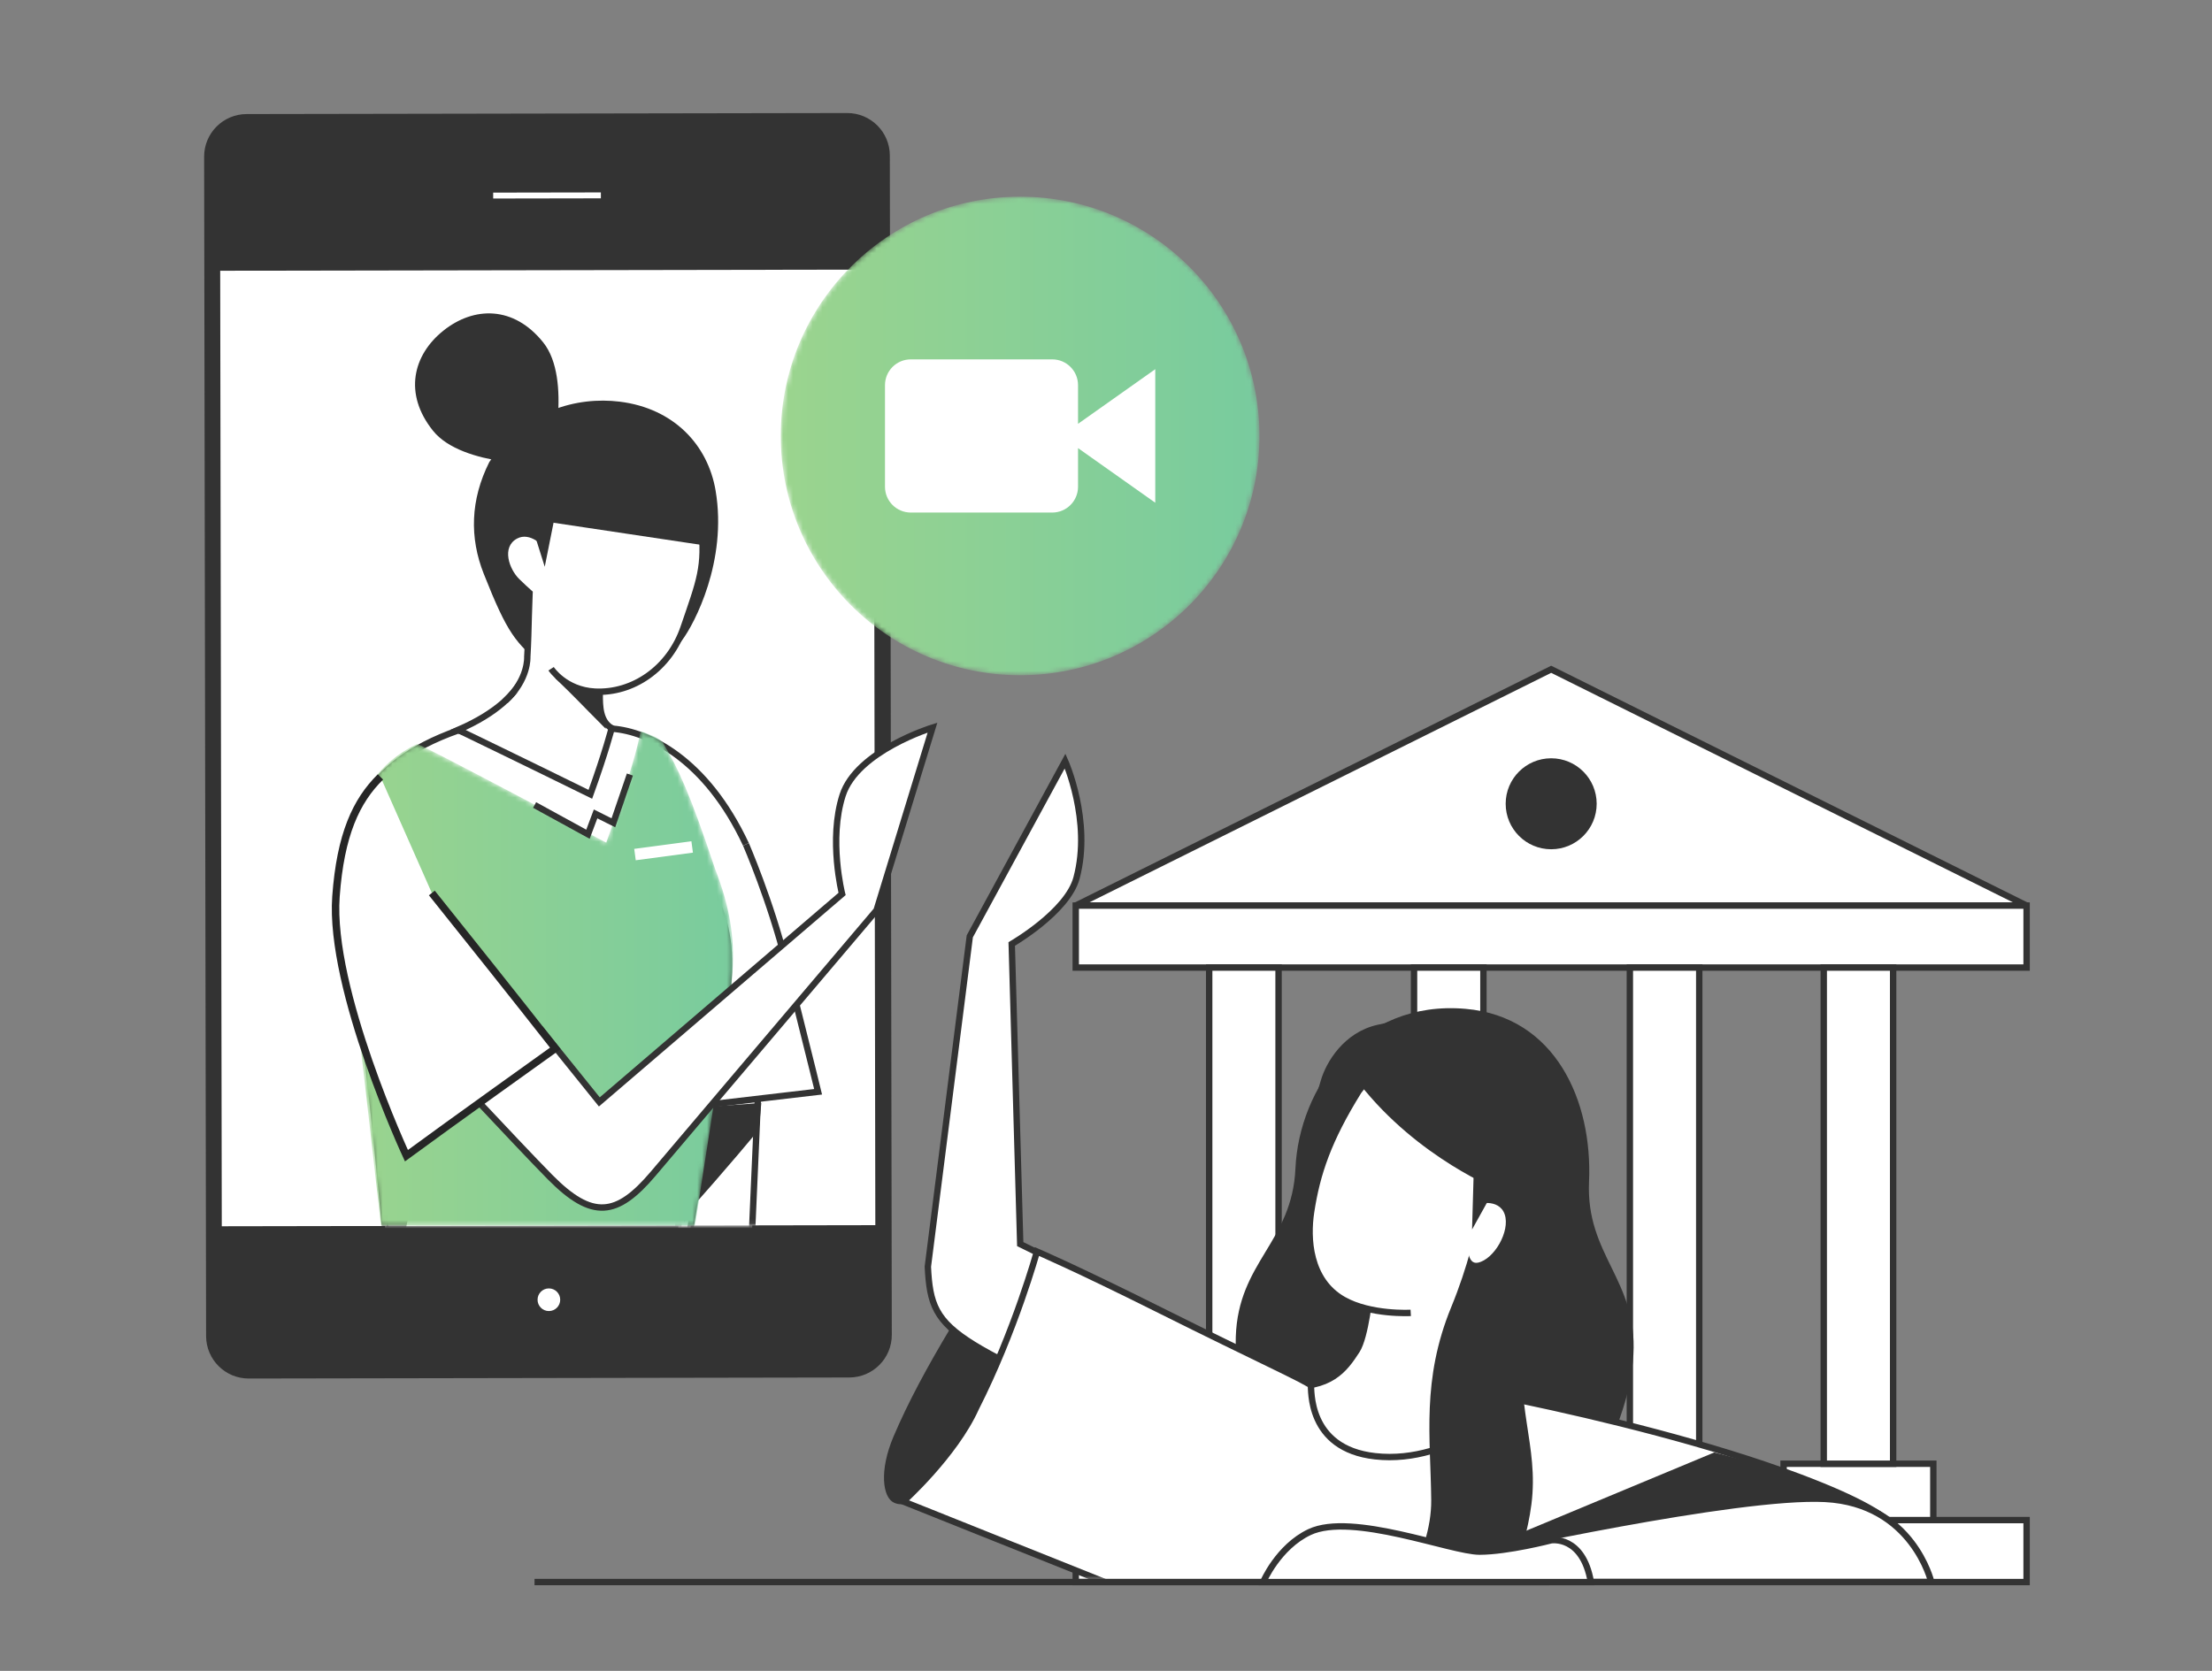 <?xml version="1.0" encoding="UTF-8"?>
<svg width="450px" height="340px" viewBox="0 0 450 340" version="1.1" xmlns="http://www.w3.org/2000/svg" xmlns:xlink="http://www.w3.org/1999/xlink">
    <rect x="0" y="0" width="450" height="340" fill="#808080" stroke="none"/>
    <title>首頁墊檔圖/ 點開App就像走一趟分行</title>
    <defs>
        <polygon id="path-1" points="0.344 192.666 291.493 192.199 291.373 2.106 -2.84217094e-14 0"></polygon>
        <polygon id="path-3" points="0.344 192.666 291.493 192.199 291.373 2.106 -2.84217094e-14 0"></polygon>
        <polyline id="path-5" points="0.344 192.666 291.493 192.199 291.373 2.106 -2.84217094e-14 0"></polyline>
        <polygon id="path-7" points="12.797 0 0 203.928 203.325 203.928 203.325 0"></polygon>
        <polygon id="path-9" points="12.797 0 0 203.928 203.325 203.928 203.325 0"></polygon>
        <polyline id="path-11" points="12.797 0 0 203.928 203.325 203.928 203.325 0"></polyline>
        <polyline id="path-13" points="12.797 0 0 203.928 203.325 203.928 203.325 0"></polyline>
        <polyline id="path-15" points="12.797 0 0 203.928 203.325 203.928 203.325 0"></polyline>
        <polyline id="path-17" points="12.797 0 0 203.928 203.325 203.928 203.325 0"></polyline>
        <polygon id="path-19" points="12.797 0 0 203.928 203.325 203.928 203.325 0"></polygon>
        <polyline id="path-21" points="12.797 0 0 203.928 203.325 203.928 203.325 0"></polyline>
        <polyline id="path-23" points="12.797 0 0 203.928 203.325 203.928 203.325 0"></polyline>
        <polyline id="path-25" points="12.797 0 0 203.928 203.325 203.928 203.325 0"></polyline>
        <polyline id="path-27" points="12.797 0 0 203.928 203.325 203.928 203.325 0"></polyline>
        <polyline id="path-29" points="12.797 0 0 203.928 203.325 203.928 203.325 0"></polyline>
        <polyline id="path-31" points="12.797 0 0 203.928 203.325 203.928 203.325 0"></polyline>
        <polyline id="path-33" points="12.797 0 0 203.928 203.325 203.928 203.325 0"></polyline>
        <polyline id="path-35" points="12.797 0 0 203.928 203.325 203.928 203.325 0"></polyline>
        <polygon id="path-37" points="12.797 0 0 203.928 203.325 203.928 203.325 0"></polygon>
        <polyline id="path-39" points="12.797 0 0 203.928 203.325 203.928 203.325 0"></polyline>
        <polygon id="path-41" points="12.797 0 0 203.928 203.325 203.928 203.325 0"></polygon>
        <path d="M52.989,22.686 C52.989,22.686 14.95,2.407 14.501,2.618 L14.501,2.618 C2.965,8.046 0.01,20.052 0,27.406 L0,27.406 C-0.02,41.783 1.344,48.424 7.158,100.597 L7.158,100.597 L71.06,100.597 C72.518,90.88 73.945,82.182 75.363,72.637 L75.363,72.637 C78.397,52.201 81.348,43.946 75.116,27.966 L75.116,27.966 C69.994,12.603 67.712,7.729 64.504,2.299 L64.504,2.299 C63.882,1.247 59.968,0 59.968,0 L59.968,0 C58.858,6.664 52.989,22.686 52.989,22.686" id="path-43"></path>
        <linearGradient x1="0%" y1="50%" x2="100%" y2="50%" id="linearGradient-45">
            <stop stop-color="#9BD48E" offset="0%"></stop>
            <stop stop-color="#78CB9E" offset="100%"></stop>
        </linearGradient>
        <path d="M-2.84217094e-14,48.695 C-2.84217094e-14,75.589 21.801,97.39 48.695,97.39 L48.695,97.39 C75.589,97.39 97.391,75.589 97.391,48.695 L97.391,48.695 C97.391,21.801 75.589,0 48.695,0 L48.695,0 C21.801,0 -2.84217094e-14,21.801 -2.84217094e-14,48.695" id="path-46"></path>
        <linearGradient x1="0%" y1="50%" x2="100%" y2="50%" id="linearGradient-48">
            <stop stop-color="#9BD48E" offset="0%"></stop>
            <stop stop-color="#78CB9E" offset="100%"></stop>
        </linearGradient>
    </defs>
    <g id="首頁墊檔圖/-點開App就像走一趟分行" stroke="none" stroke-width="1" fill="none" fill-rule="evenodd">
        <g id="Group-163" transform="translate(10, 23.65)">
            <polygon id="Fill-1" fill="#FFFFFF" points="208.844 160.62 305.563 112.536 402.282 160.62"></polygon>
            <polygon id="Stroke-2" stroke="#333333" stroke-width="1.3" points="208.844 160.62 305.563 112.536 402.282 160.62"></polygon>
            <polygon id="Fill-3" fill="#FFFFFF" points="208.844 173.234 402.282 173.234 402.282 160.621 208.844 160.621"></polygon>
            <polygon id="Stroke-4" stroke="#333333" stroke-width="1.3" points="208.844 173.234 402.282 173.234 402.282 160.621 208.844 160.621"></polygon>
            <polygon id="Fill-5" fill="#FFFFFF" points="208.844 298.273 402.282 298.273 402.282 285.66 208.844 285.66"></polygon>
            <polygon id="Stroke-6" stroke="#333333" stroke-width="1.3" points="208.844 298.273 402.282 298.273 402.282 285.66 208.844 285.66"></polygon>
            <polygon id="Fill-7" fill="#FFFFFF" points="269.493 285.66 299.957 285.66 299.957 274.195 269.493 274.195"></polygon>
            <polygon id="Stroke-8" stroke="#333333" stroke-width="1.3" points="269.493 285.66 299.957 285.66 299.957 274.195 269.493 274.195"></polygon>
            <polygon id="Fill-9" fill="#FFFFFF" points="277.667 274.194 291.782 274.194 291.782 173.234 277.667 173.234"></polygon>
            <polygon id="Stroke-10" stroke="#333333" stroke-width="1.3" points="277.667 274.194 291.782 274.194 291.782 173.234 277.667 173.234"></polygon>
            <polygon id="Fill-11" fill="#FFFFFF" points="352.844 285.66 383.308 285.66 383.308 274.195 352.844 274.195"></polygon>
            <polygon id="Stroke-12" stroke="#333333" stroke-width="1.3" points="352.844 285.66 383.308 285.66 383.308 274.195 352.844 274.195"></polygon>
            <polygon id="Fill-13" fill="#FFFFFF" points="361.018 274.194 375.133 274.194 375.133 173.234 361.018 173.234"></polygon>
            <polygon id="Stroke-14" stroke="#333333" stroke-width="1.3" points="361.018 274.194 375.133 274.194 375.133 173.234 361.018 173.234"></polygon>
            <g id="Group-40" transform="translate(32.176, 0)">
                <path d="M282.643,139.903 C282.643,145.015 278.499,149.159 273.387,149.159 C268.276,149.159 264.132,145.015 264.132,139.903 C264.132,134.791 268.276,130.647 273.387,130.647 C278.499,130.647 282.643,134.791 282.643,139.903" id="Fill-15" fill="#333333"></path>
                <polygon id="Fill-17" fill="#FFFFFF" points="195.642 285.66 226.106 285.66 226.106 274.195 195.642 274.195"></polygon>
                <polygon id="Stroke-19" stroke="#333333" stroke-width="1.3" points="195.642 285.66 226.106 285.66 226.106 274.195 195.642 274.195"></polygon>
                <polygon id="Fill-20" fill="#FFFFFF" points="203.816 274.194 217.931 274.194 217.931 173.234 203.816 173.234"></polygon>
                <polygon id="Stroke-21" stroke="#333333" stroke-width="1.3" points="203.816 274.194 217.931 274.194 217.931 173.234 203.816 173.234"></polygon>
                <polygon id="Fill-22" fill="#FFFFFF" points="281.221 285.66 311.685 285.66 311.685 274.195 281.221 274.195"></polygon>
                <polygon id="Stroke-23" stroke="#333333" stroke-width="1.3" points="281.221 285.66 311.685 285.66 311.685 274.195 281.221 274.195"></polygon>
                <polygon id="Fill-24" fill="#FFFFFF" points="289.396 274.194 303.511 274.194 303.511 173.234 289.396 173.234"></polygon>
                <polygon id="Stroke-25" stroke="#333333" stroke-width="1.3" points="289.396 274.194 303.511 274.194 303.511 173.234 289.396 173.234"></polygon>
                <path d="M209.856,295.419 C210.328,291.687 211.468,288.226 213.504,285.485 C219.836,276.966 208.702,264.617 209.228,248.379 C209.723,233.095 220.691,229.151 221.364,214.101 C222.097,197.731 234.584,179.771 255.96,181.631 C274.301,183.227 281.822,200.404 281.089,216.775 C280.416,231.825 290.987,236.733 290.114,252 C289.187,268.22 278.555,277.195 284.308,288.666 C290.434,300.883 248.57,289.548 209.856,295.419" id="Fill-26" fill="#333333"></path>
                <path d="M8.424,256.206 L130.603,255.996 C135.026,255.988 138.606,252.396 138.598,247.972 L138.198,7.996 C138.19,3.572 134.598,-0.008 130.174,0 L7.996,0.21 C3.572,0.218 -0.008,3.81 0,8.234 L0.401,248.21 C0.408,252.634 4,256.214 8.424,256.206" id="Fill-27" fill="#333333"></path>
                <path d="M8.424,256.206 L130.603,255.996 C135.026,255.988 138.606,252.396 138.598,247.972 L138.198,7.996 C138.19,3.572 134.598,-0.008 130.174,0 L7.996,0.21 C3.572,0.218 -0.008,3.81 0,8.234 L0.401,248.21 C0.408,252.634 4,256.214 8.424,256.206 Z" id="Stroke-28" stroke="#333333" stroke-width="1.3"></path>
                <path d="M67.183,240.828 C67.181,239.555 68.211,238.522 69.483,238.52 C70.756,238.518 71.789,239.548 71.791,240.82 C71.793,242.093 70.764,243.126 69.491,243.128 C68.219,243.13 67.185,242.101 67.183,240.828" id="Fill-29" fill="#FFFFFF"></path>
                <line x1="80.063" y1="16.106" x2="58.154" y2="16.144" id="Stroke-30" stroke="#FFFFFF" stroke-width="1.199"></line>
                <polygon id="Fill-31" fill="#FFFFFF" points="2.62 31.441 135.575 31.212 135.897 225.645 2.942 225.874"></polygon>
                <g id="Group-34" transform="translate(146.583, 131.205)">
                    <path d="M58.167,142.444 C4.653,116.851 0.718,117.977 0,102.891 L8.531,35.675 L27.92,0 C27.92,0 33.349,12.15 30.247,23.784 C28.405,30.692 17.062,37.227 17.062,37.227 L18.792,98.3 L62.82,119.953" id="Fill-32" fill="#FFFFFF"></path>
                    <path d="M58.167,142.444 C4.653,116.851 0.718,117.977 0,102.891 L8.531,35.675 L27.92,0 C27.92,0 33.349,12.15 30.247,23.784 C28.405,30.692 17.062,37.227 17.062,37.227 L18.792,98.3 L62.82,119.953" id="Stroke-33" stroke="#333333" stroke-width="1.3"></path>
                </g>
                <g id="Group-37" transform="translate(219.333, 234.483)">
                    <path d="M17.215,4.653 C17.215,4.653 16.342,13.842 14.501,16.674 C11.98,20.552 9.201,24.43 2.84217094e-14,23.936 C2.84217094e-14,23.936 8.142,47.078 26.81,47.078 C45.479,47.078 52.432,28.51 52.432,28.51 C49.089,27.982 44.093,24.882 40.713,21.159 C36.666,16.701 36.992,0 36.992,0" id="Fill-35" fill="#FFFFFF"></path>
                    <path d="M17.215,4.653 C17.215,4.653 16.342,13.842 14.501,16.674 C11.98,20.552 9.201,24.43 2.84217094e-14,23.936 C2.84217094e-14,23.936 8.142,47.078 26.81,47.078 C45.479,47.078 52.432,28.51 52.432,28.51 C49.089,27.982 44.093,24.882 40.713,21.159 C36.666,16.701 36.992,0 36.992,0" id="Stroke-36" stroke="#333333" stroke-width="1.3"></path>
                </g>
                <path d="M230.371,296.694 C238.465,290.184 244.525,285.739 244.525,285.739 C244.525,285.739 244.444,284.582 244.059,284.59 C240.634,284.658 238.567,284.456 235.547,282.977 L235.482,282.977 L235.315,288.26 C235.315,288.26 230.234,296.804 230.371,296.694" id="Fill-38" fill="#333333"></path>
                <path d="M151.237,246.504 C146.432,254.512 142.55,261.718 139.588,268.683 C136.655,275.582 137.369,281.054 139.695,282.12 C143.41,283.823 145.69,278.304 151.108,270.813 C153.526,267.469 159.622,257.585 161.319,253.484 C156.342,250.061 155.308,248.882 151.237,246.504" id="Fill-39" fill="#333333"></path>
            </g>
            <g id="Group-50" transform="translate(123.113, 105.493)">
                <g id="Group-43" transform="translate(-0, 0)">
                    <mask id="mask-2" fill="white">
                        <use xlink:href="#path-1"></use>
                    </mask>
                    <g id="Clip-42"></g>
                    <path d="M104.505,239.042 L110.575,329.062 L201.388,330.167 L206.412,237.559 L204.976,278.283 L252.283,184.115 C252.283,184.115 257.91,180.834 233.056,171.46 C215.132,164.699 192.384,159.195 176.177,155.795 C175.68,155.691 162.546,168.947 146.635,167.18 C132.683,165.63 133.765,153.288 133.557,152.796 C133.276,152.13 122.352,147.196 103.143,137.596 C85.481,128.769 77.837,125.526 77.837,125.526 C77.837,125.526 73.382,141.696 65.41,157.398 C61.104,166.962 50.638,176.381 50.638,176.381 L102.384,197.076 L104.505,239.042 Z" id="Fill-41" fill="#FFFFFF" mask="url(#mask-2)"></path>
                </g>
                <g id="Group-46" transform="translate(-0, 0)">
                    <mask id="mask-4" fill="white">
                        <use xlink:href="#path-3"></use>
                    </mask>
                    <g id="Clip-45"></g>
                    <path d="M104.505,239.042 L110.575,329.062 L201.388,330.167 L206.412,237.559 L204.976,278.283 L252.283,184.115 C252.283,184.115 257.91,180.834 233.056,171.46 C215.132,164.699 192.384,159.195 176.177,155.795 C175.68,155.691 162.546,168.947 146.635,167.18 C132.683,165.63 133.765,153.288 133.557,152.796 C133.276,152.13 122.352,147.196 103.143,137.596 C85.481,128.769 77.837,125.526 77.837,125.526 C77.837,125.526 73.382,141.696 65.41,157.398 C61.104,166.962 50.638,176.381 50.638,176.381 L102.384,197.076 L104.505,239.042 Z" id="Stroke-44" stroke="#333333" stroke-width="1.3" mask="url(#mask-4)"></path>
                </g>
                <g id="Group-49" transform="translate(-0, 0)">
                    <mask id="mask-6" fill="white">
                        <use xlink:href="#path-5"></use>
                    </mask>
                    <g id="Clip-48"></g>
                    <path d="M159.813,189.648 L215.623,166.405 C215.623,166.405 247.227,173.929 253.993,183.837 C258.451,190.365 159.813,189.648 159.813,189.648" id="Fill-47" fill="#333333" mask="url(#mask-6)"></path>
                </g>
            </g>
            <g id="Group-109" transform="translate(0, 21.8)">
                <g id="Group-53">
                    <mask id="mask-8" fill="white">
                        <use xlink:href="#path-7"></use>
                    </mask>
                    <g id="Clip-52"></g>
                    <polygon id="Fill-51" fill="#FFFFFF" mask="url(#mask-8)" points="144.383 173.552 142.613 213.728 127.311 216.196 129.779 172.76"></polygon>
                </g>
                <g id="Group-56">
                    <mask id="mask-10" fill="white">
                        <use xlink:href="#path-9"></use>
                    </mask>
                    <g id="Clip-55"></g>
                    <polygon id="Stroke-54" stroke="#333333" stroke-width="1.3" mask="url(#mask-10)" points="144.383 173.552 142.613 213.728 127.311 216.196 129.779 172.76"></polygon>
                </g>
                <g id="Group-60">
                    <mask id="mask-12" fill="white">
                        <use xlink:href="#path-11"></use>
                    </mask>
                    <g id="Clip-58"></g>
                    <path d="M134.638,178.554 C133.58,170.792 136.021,152.921 128.357,142.343" id="Fill-57" fill="#FFFFFF" mask="url(#mask-12)"></path>
                    <path d="M134.638,178.554 C133.58,170.792 136.021,152.921 128.357,142.343" id="Stroke-59" stroke="#333333" stroke-width="1.3" mask="url(#mask-12)"></path>
                </g>
                <g id="Group-64">
                    <mask id="mask-14" fill="white">
                        <use xlink:href="#path-13"></use>
                    </mask>
                    <g id="Clip-62"></g>
                    <path d="M141.749,126.361 C141.749,126.361 146.77,137.931 149.893,150.424 C155.817,174.117 156.434,176.708 156.434,176.708 L134.638,179.259" id="Fill-61" fill="#FFFFFF" mask="url(#mask-14)"></path>
                    <path d="M141.749,126.361 C141.749,126.361 146.77,137.931 149.893,150.424 C155.817,174.117 156.434,176.708 156.434,176.708 L134.638,179.259" id="Stroke-63" stroke="#333333" stroke-width="1.3" mask="url(#mask-14)"></path>
                </g>
                <g id="Group-68">
                    <mask id="mask-16" fill="white">
                        <use xlink:href="#path-15"></use>
                    </mask>
                    <g id="Clip-66"></g>
                    <path d="M141.749,126.361 C133.605,108.962 121.882,103.409 114.647,102.833 C108.296,104.856 108.529,101.681 97.695,101.681 C86.552,101.681 88.736,104.875 83.211,103.17 C63.046,110.247 60.563,122.684 60.552,130.651 C60.531,146.177 64.018,152.307 69.437,217.011 L128.64,217.011 C130.757,201.487 132.925,189.495 134.941,175.914 C137.976,155.478 142.119,145.118 131.26,130.31" id="Fill-65" fill="#FFFFFF" mask="url(#mask-16)"></path>
                    <path d="M141.749,126.361 C133.605,108.962 121.882,103.409 114.647,102.833 C108.296,104.856 108.529,101.681 97.695,101.681 C86.552,101.681 88.736,104.875 83.211,103.17 C63.046,110.247 60.563,122.684 60.552,130.651 C60.531,146.177 64.018,152.307 69.437,217.011 L128.64,217.011 C130.757,201.487 132.925,189.495 134.941,175.914 C137.976,155.478 142.119,145.118 131.26,130.31" id="Stroke-67" stroke="#333333" stroke-width="1.3" mask="url(#mask-16)"></path>
                </g>
                <g id="Group-71">
                    <mask id="mask-18" fill="white">
                        <use xlink:href="#path-17"></use>
                    </mask>
                    <g id="Clip-70"></g>
                    <path d="M114.432,102.725 C112.035,101.321 112.004,98.258 112.004,95.802 C112.004,91.204 113.943,84.944 113.943,84.944 C111.147,84.757 98.86,89.927 97.462,87.27 C97.462,87.27 99.304,96.092 83.211,103.072 C83.211,103.072 97.696,110.072 110.098,116.18 C113.244,107.481 114.432,102.725 114.432,102.725" id="Fill-69" fill="#FFFFFF" mask="url(#mask-18)"></path>
                </g>
                <g id="Group-74">
                    <mask id="mask-20" fill="white">
                        <use xlink:href="#path-19"></use>
                    </mask>
                    <g id="Clip-73"></g>
                    <path d="M114.432,102.725 C112.035,101.321 112.004,98.258 112.004,95.802 C112.004,91.204 113.943,84.944 113.943,84.944 C111.147,84.757 98.86,89.927 97.462,87.27 C97.462,87.27 99.304,96.092 83.211,103.072 C83.211,103.072 97.696,110.072 110.098,116.18 C113.244,107.481 114.432,102.725 114.432,102.725 Z" id="Stroke-72" stroke="#333333" stroke-width="1.3" mask="url(#mask-20)"></path>
                </g>
                <g id="Group-77">
                    <mask id="mask-22" fill="white">
                        <use xlink:href="#path-21"></use>
                    </mask>
                    <g id="Clip-76"></g>
                    <path d="M87.18,63.612 C87.18,63.612 85.653,60.03 83.156,61.333 C81.409,62.245 81.66,65.311 83.27,67.461 C85.138,69.952 86.478,69.594 87.374,69.866 C88.272,70.138 87.18,63.612 87.18,63.612" id="Fill-75" fill="#FFFFFF" mask="url(#mask-22)"></path>
                </g>
                <g id="Group-80">
                    <mask id="mask-24" fill="white">
                        <use xlink:href="#path-23"></use>
                    </mask>
                    <g id="Clip-79"></g>
                    <path d="M102.891,92.506 C106.777,93.801 109.543,95.64 111.81,95.802 C112.943,100.822 113.423,103.038 113.167,102.782 C107.544,97.159 107.544,96.965 102.891,92.506" id="Fill-78" fill="#333333" mask="url(#mask-24)"></path>
                </g>
                <g id="Group-83">
                    <mask id="mask-26" fill="white">
                        <use xlink:href="#path-25"></use>
                    </mask>
                    <g id="Clip-82"></g>
                    <path d="M144.383,184.41 L144.877,178.98 L132.362,179.886 C132.362,179.886 128.792,209.78 129.286,201.881 C138.17,192.01 144.383,184.41 144.383,184.41" id="Fill-81" fill="#333333" mask="url(#mask-26)"></path>
                </g>
                <g id="Group-86">
                    <mask id="mask-28" fill="white">
                        <use xlink:href="#path-27"></use>
                    </mask>
                    <g id="Clip-85"></g>
                    <path d="M135.58,54.384 C134.018,45.136 127.122,37.638 116.044,36.278 C107.445,35.223 96.662,37.996 89.533,48.587 C85.68,56.281 85.507,63.966 88.413,71.307 C93.325,83.716 94.846,85.202 100.564,90.179 L111.561,93.81 C122.32,92.792 123.265,92.198 128.807,84.764 C131.245,81.495 138.003,68.736 135.58,54.384" id="Fill-84" fill="#333333" mask="url(#mask-28)"></path>
                </g>
                <g id="Group-90">
                    <mask id="mask-30" fill="white">
                        <use xlink:href="#path-29"></use>
                    </mask>
                    <g id="Clip-88"></g>
                    <path d="M102.115,90.632 C102.115,90.632 104.966,94.978 111.034,95.284 C118.713,95.672 126.202,90.629 129.076,82.216 C132.362,72.6 133.55,70.005 132.658,61.461 C133.142,54.144 127.994,48.23 118.842,45.248 C110.985,42.688 106.869,46.334 102.115,55.02 C96.88,64.585 97.946,77.189 97.268,88.24 C97.268,88.24 97.559,92.796 92.808,97.159" id="Fill-87" fill="#FFFFFF" mask="url(#mask-30)"></path>
                    <path d="M102.115,90.632 C102.115,90.632 104.966,94.978 111.034,95.284 C118.713,95.672 126.202,90.629 129.076,82.216 C132.362,72.6 133.55,70.005 132.658,61.461 C133.142,54.144 127.994,48.23 118.842,45.248 C110.985,42.688 106.869,46.334 102.115,55.02 C96.88,64.585 97.946,77.189 97.268,88.24 C97.268,88.24 97.559,92.796 92.808,97.159" id="Stroke-89" stroke="#333333" stroke-width="1.3" mask="url(#mask-30)"></path>
                </g>
                <g id="Group-93">
                    <mask id="mask-32" fill="white">
                        <use xlink:href="#path-31"></use>
                    </mask>
                    <g id="Clip-92"></g>
                    <path d="M105.532,66.232 C105.532,66.232 102.107,63.69 100.595,66.242 C99.328,68.381 100.435,70.87 102.233,72.295 C104.58,74.156 104.852,74.476 104.852,74.476" id="Fill-91" fill="#FFFFFF" mask="url(#mask-32)"></path>
                </g>
                <g id="Group-96">
                    <mask id="mask-34" fill="white">
                        <use xlink:href="#path-33"></use>
                    </mask>
                    <g id="Clip-95"></g>
                    <path d="M100.661,65.868 C100.661,65.868 97.882,62.678 95.177,64.147 C91.979,65.883 93.599,70.379 95.62,72.364 C97.64,74.349 99.043,75.484 99.043,75.484" id="Fill-94" fill="#FFFFFF" mask="url(#mask-34)"></path>
                </g>
                <g id="Group-99">
                    <mask id="mask-36" fill="white">
                        <use xlink:href="#path-35"></use>
                    </mask>
                    <g id="Clip-98"></g>
                    <path d="M133.932,65.616 L95.705,59.884 C95.705,59.884 92.011,47.564 106.835,39.696 C107.423,39.384 117.659,40.714 126.513,45.672 C135.368,50.63 133.932,65.616 133.932,65.616" id="Fill-97" fill="#333333" mask="url(#mask-36)"></path>
                </g>
                <g id="Group-102">
                    <mask id="mask-38" fill="white">
                        <use xlink:href="#path-37"></use>
                    </mask>
                    <g id="Clip-101"></g>
                    <path d="M103.342,57.264 C102.735,57.13 97.065,57.951 97.065,57.951 L100.82,69.876 L103.342,57.264 Z" id="Fill-100" fill="#333333" mask="url(#mask-38)"></path>
                </g>
                <g id="Group-105">
                    <mask id="mask-40" fill="white">
                        <use xlink:href="#path-39"></use>
                    </mask>
                    <g id="Clip-104"></g>
                    <path d="M100.517,24.235 C106.528,31.751 101.966,49.051 101.966,49.051 C101.966,49.051 84.087,49.699 78.076,42.183 C72.065,34.667 74.002,26.789 80.199,21.833 C86.395,16.877 94.506,16.719 100.517,24.235" id="Fill-103" fill="#333333" mask="url(#mask-40)"></path>
                </g>
                <g id="Group-108">
                    <mask id="mask-42" fill="white">
                        <use xlink:href="#path-41"></use>
                    </mask>
                    <g id="Clip-107"></g>
                    <polygon id="Fill-106" fill="#333333" mask="url(#mask-42)" points="78.198 177.942 69.993 216.722 66.599 182.384"></polygon>
                </g>
            </g>
            <g id="Group-112" transform="translate(60.34, 125.131)">
                <mask id="mask-44" fill="white">
                    <use xlink:href="#path-43"></use>
                </mask>
                <g id="Clip-111"></g>
                <path d="M52.989,22.686 C52.989,22.686 14.95,2.407 14.501,2.618 L14.501,2.618 C2.965,8.046 0.01,20.052 0,27.406 L0,27.406 C-0.02,41.783 1.344,48.424 7.158,100.597 L7.158,100.597 L71.06,100.597 C72.518,90.88 73.945,82.182 75.363,72.637 L75.363,72.637 C78.397,52.201 81.348,43.946 75.116,27.966 L75.116,27.966 C69.994,12.603 67.712,7.729 64.504,2.299 L64.504,2.299 C63.882,1.247 59.968,0 59.968,0 L59.968,0 C58.858,6.664 52.989,22.686 52.989,22.686" id="Fill-110" fill="url(#linearGradient-45)" mask="url(#mask-44)"></path>
            </g>
            <g id="Group-127" transform="translate(58.263, 124.401)">
                <g id="Group-116" transform="translate(17.302, 0)">
                    <path d="M24.325,61.221 L36.361,76.171 L85.745,33.854 C85.745,33.854 82.955,22.815 85.852,13.777 C88.75,4.738 104.14,0 104.14,0 L92.757,37.167 C92.757,37.167 51.314,86.079 47.281,90.822 C39.945,99.451 34.955,100.21 26.294,91.429 C19.749,84.793 0,63.568 0,63.568" id="Fill-113" fill="#FFFFFF"></path>
                    <path d="M24.325,61.221 L36.361,76.171 L85.745,33.854 C85.745,33.854 82.955,22.815 85.852,13.777 C88.75,4.738 104.14,0 104.14,0 L92.757,37.167 C92.757,37.167 51.314,86.079 47.281,90.822 C39.945,99.451 34.955,100.21 26.294,91.429 C19.749,84.793 0,63.568 0,63.568" id="Stroke-115" stroke="#333333" stroke-width="1.3"></path>
                </g>
                <g id="Group-120" transform="translate(0, 10.034)">
                    <path d="M9.141,0 C4.189,4.872 0.998,11.751 0.085,24.341 C-1.29,43.289 14.421,77.079 14.421,77.079 C22.958,70.794 44.713,55.251 44.713,55.251 C35.85,43.967 27.037,32.925 19.587,23.619" id="Fill-117" fill="#FFFFFF"></path>
                    <path d="M9.141,0 C4.189,4.872 0.998,11.751 0.085,24.341 C-1.29,43.289 14.421,77.079 14.421,77.079 C22.958,70.794 44.713,55.251 44.713,55.251 C35.85,43.967 27.037,32.925 19.587,23.619" id="Stroke-119" stroke="#262626" stroke-width="1.519"></path>
                </g>
                <g id="Group-123" transform="translate(40.492, 9.552)" stroke="#333333" stroke-width="1.3">
                    <polyline id="Stroke-121" points="0 6.204 10.858 12.15 12.409 8.014 16.028 9.823 19.389 0"></polyline>
                </g>
                <g id="Group-126" transform="translate(60.915, 24.287)" stroke="#FFFFFF" stroke-width="2.337">
                    <line x1="0" y1="1.551" x2="11.633" y2="0" id="Stroke-124"></line>
                </g>
            </g>
            <g id="Group-152" transform="translate(98.742, 182.83)">
                <path d="M284.14,115.412 C284.14,115.412 280.386,99.459 262.557,98.521 C244.728,97.583 192.278,109.249 192.278,109.249 C192.278,109.249 182.018,107.393 170.757,110.208 C159.497,113.023 158.675,115.412 158.675,115.412 L284.14,115.412 Z" id="Fill-128" fill="#FFFFFF"></path>
                <path d="M284.14,115.412 C284.14,115.412 280.386,99.459 262.557,98.521 C244.728,97.583 192.278,109.249 192.278,109.249 C192.278,109.249 182.018,107.393 170.757,110.208 C159.497,113.023 158.675,115.412 158.675,115.412 L284.14,115.412 Z" id="Stroke-130" stroke="#333333" stroke-width="1.3"></path>
                <g id="Group-135" transform="translate(0, 114.939)">
                    <line x1="0" y1="0.5" x2="206.449" y2="0.5" id="Fill-132" fill="#FFFFFF"></line>
                    <line x1="0" y1="0.5" x2="206.449" y2="0.5" id="Stroke-134" stroke="#333333" stroke-width="1.3"></line>
                </g>
                <path d="M165.23,8.753 C174.282,-4.238 190.643,-0.968 200.735,6.945 C207.545,12.285 211.589,20.208 210.226,30.213 C209.416,38.298 200.46,49.393 200.38,49.474 C190.755,59.181 188.212,55.303 180.237,56.646 L168.704,55.405 C157.61,46.492 155.533,50.6 154.889,40.536 C154.627,36.449 156.177,21.744 165.23,8.753" id="Fill-136" fill="#333333"></path>
                <g id="Group-141" transform="translate(157.673, 7.735)">
                    <path d="M20.578,52.932 C20.578,52.932 12.418,53.4 6.881,50.256 C-0.125,46.278 -0.506,37.719 0.304,32.406 C1.503,24.539 3.834,17.684 9.966,7.825 C15.276,0.676 23.252,-1.458 33.04,0.946 C41.445,3.01 48.331,5.482 45.504,15.905 C42.677,26.328 34.587,44.187 31.157,56.608" id="Fill-138" fill="#FFFFFF"></path>
                    <path d="M20.578,52.932 C20.578,52.932 12.418,53.4 6.881,50.256 C-0.125,46.278 -0.506,37.719 0.304,32.406 C1.503,24.539 3.834,17.684 9.966,7.825 C15.276,0.676 23.252,-1.458 33.04,0.946 C41.445,3.01 48.331,5.482 45.504,15.905 C42.677,26.328 34.587,44.187 31.157,56.608" id="Stroke-140" stroke="#333333" stroke-width="1.3"></path>
                </g>
                <path d="M211.317,62.805 C211.317,62.805 213.755,82.944 206.474,79.186 C199.741,75.711 187.578,67.241 189.589,56.18 C191.892,43.504 191.968,42.116 192.656,40.462 C195.494,33.638 188.912,26.787 189.072,27.675 C189.075,27.688 192.297,18.574 192.297,18.574 L211.317,62.805 Z" id="Fill-142" fill="#333333"></path>
                <path d="M196.351,35.754 C196.351,35.754 179.748,29.284 167.814,14.026 C167.814,14.026 160.74,16.38 157.834,19.322 C158.393,18.33 158.833,17.361 159.935,13.465 C161.038,9.569 164.71,3.601 171.412,2.069 C178.115,0.538 184.064,-0.24 185.518,0.162 C186.972,0.565 195.602,5.334 195.602,5.334 L205.011,17.276 L206.739,30.888 L196.351,35.754 Z" id="Fill-144" fill="#333333"></path>
                <path d="M194.904,21.176 C193.851,29.202 193.12,43.344 186.504,59.457 C180.4,74.322 182.3,86.054 182.419,98.737 C182.474,104.6 180.296,110.072 178.183,114.616 C189.758,115.249 191.697,115.249 198.677,115.637 C200.411,110.283 202.104,105.131 202.806,99.612 C204.355,87.448 199.177,79.612 201.426,63.948 C203.674,48.284 206.821,22.182 206.821,22.182 L194.904,21.176 Z" id="Fill-146" fill="#333333"></path>
                <path d="M190.984,39.046 C191.44,38.361 196.233,37.22 197.374,40.643 C198.515,44.067 195.201,49.796 191.897,50.456 C189.615,50.913 189.843,46.577 189.843,46.577" id="Fill-148" fill="#FFFFFF"></path>
                <polygon id="Fill-150" fill="#333333" points="191.116 30.131 196.545 33.233 190.728 43.703"></polygon>
            </g>
            <g id="Group-155" transform="translate(148.835, 16.366)">
                <mask id="mask-47" fill="white">
                    <use xlink:href="#path-46"></use>
                </mask>
                <g id="Clip-154"></g>
                <path d="M-2.84217094e-14,48.695 C-2.84217094e-14,75.589 21.801,97.39 48.695,97.39 L48.695,97.39 C75.589,97.39 97.391,75.589 97.391,48.695 L97.391,48.695 C97.391,21.801 75.589,0 48.695,0 L48.695,0 C21.801,0 -2.84217094e-14,21.801 -2.84217094e-14,48.695" id="Fill-153" fill="url(#linearGradient-48)" mask="url(#mask-47)"></path>
            </g>
            <g id="Group-162" transform="translate(170.038, 49.475)">
                <path d="M54.985,1.999 L39.274,13.113 L39.274,5.246 C39.274,2.349 36.925,0 34.028,0 L5.246,0 C2.348,0 0,2.349 0,5.246 L0,25.924 C0,28.822 2.348,31.17 5.246,31.17 L34.028,31.17 C36.925,31.17 39.274,28.822 39.274,25.924 L39.274,18.058 L54.985,29.172 L54.985,1.999 Z" id="Fill-156" fill="#FFFFFF"></path>
                <path d="M76.936,248.798 C76.936,248.798 79.98,241.634 86.377,238.623 C95.051,234.539 115.235,242.622 120.982,242.604 C126.73,242.585 135.525,240.295 135.525,240.295 C135.525,240.295 141.945,239.219 143.604,248.798 L76.936,248.798 Z" id="Fill-158" fill="#FFFFFF"></path>
                <path d="M76.936,248.798 C76.936,248.798 79.98,241.634 86.377,238.623 C95.051,234.539 115.235,242.622 120.982,242.604 C126.73,242.585 135.525,240.295 135.525,240.295 C135.525,240.295 141.945,239.219 143.604,248.798 L76.936,248.798 Z" id="Stroke-160" stroke="#333333" stroke-width="1.3"></path>
            </g>
        </g>
    </g>
</svg>